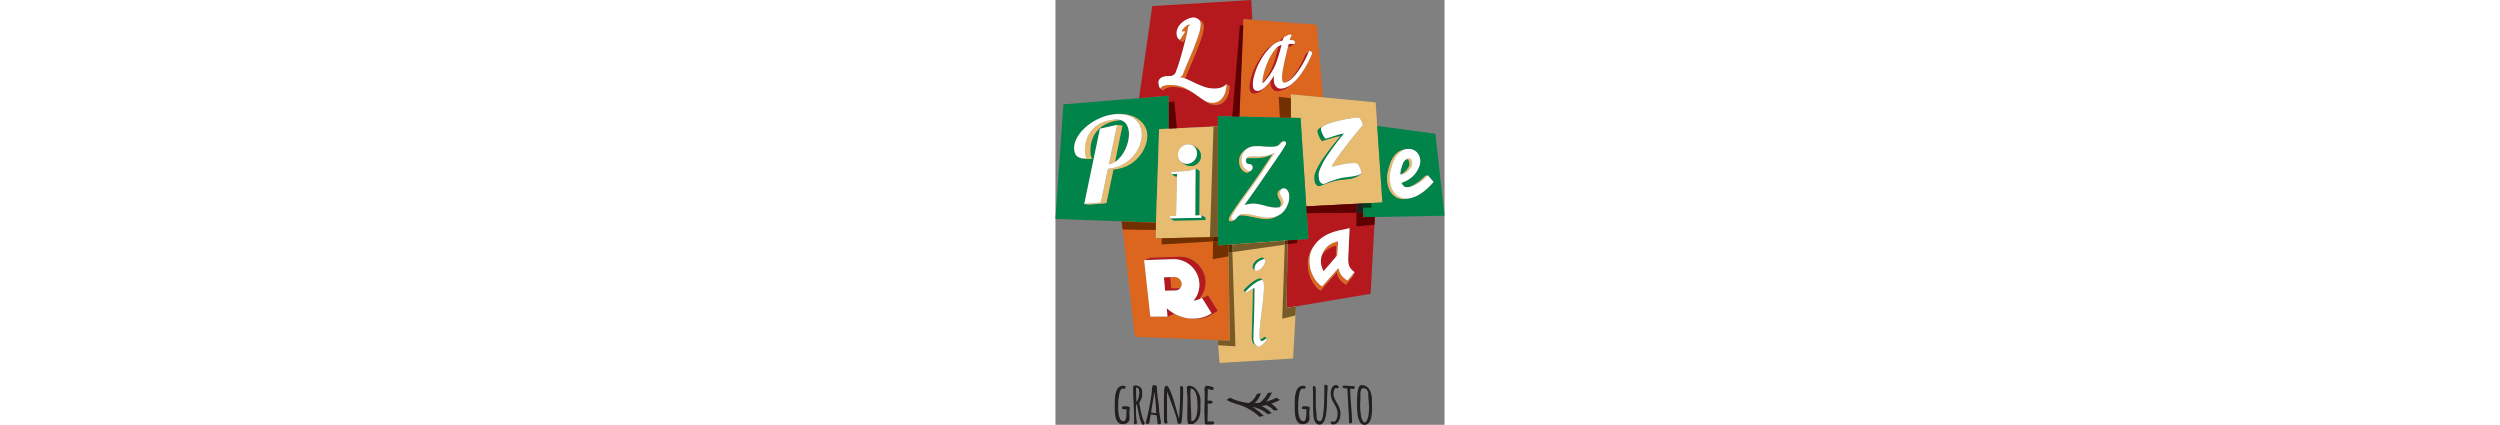 <svg xmlns="http://www.w3.org/2000/svg" height="75" viewBox="0 0 441.41 481.89"><rect x="0" y="0" width="441.41" height="481.89" fill="#808080" stroke="none"/><g id="Layer_2" data-name="Layer 2"><g id="Layer_1-2" data-name="Layer 1"><path d="M128.63,145.92V108.55L9,118.38,0,248.31l114.06,4.35,3.55-106.23,11-.51Zm-24.5,7.62c0,16.73-14.24,36.54-37.76,38.59l-.66.06-8,38.22-18.81,1.65-6.15-.69H32.7l17.77-85.3,19.34-4.32,6.23.69-8.57,41.35c9.51-6,15.93-20.17,15.93-31.64,0-7.47-2.78-13.75-9.25-15.83l-.73,0c-21.16,1.85-33.84,14.94-33.84,35,0,6.72,1.7,7.62,1.83,8.8-5.53.48-11.62.39-15.52-1.93h0c-3.07-1.65-4.69-4.9-4.69-10.31,0-17.52,24-36.34,45.86-38.25h.08c.57-.08,1.14-.15,1.7-.2,21.43-1.87,35.29,10.57,35.29,24.13Z" style="fill:#00844a"/><path d="M223.31,22.47,222.14,0,109.83,6.89l-15,104.44,33.79-2.78v37.37l55.67-2.59V131.78l24.41.54L213.4,21.71l9.91.76ZM194,96c0-.11,0-.22,0-.33.74-.09,2.8,1.65,3.46,2.29a41,41,0,0,1-.94,7.38,20.19,20.19,0,0,1-2.76,6.75,16.21,16.21,0,0,1-5,4.95,13.45,13.45,0,0,1-7.58,1.85,17.51,17.51,0,0,1-9.85-3.22l-2-1.4c-.49-.28-1-.58-1.46-.91q-4.51-3.14-9.64-6.8l0,0A83.41,83.41,0,0,0,150,102a38.18,38.18,0,0,0-16-3.33,24,24,0,0,0-6.16.5,12.19,12.19,0,0,0-3.39,1.32,4.6,4.6,0,0,0-1.55,1.35c-.24.4-.41.6-.5.6a8.27,8.27,0,0,1-3.73-2.44,8.83,8.83,0,0,1-1.09-2,11.71,11.71,0,0,1-.72-4.59,5.48,5.48,0,0,1,1.5-3.87,9.16,9.16,0,0,1,3.42-2.16,16.66,16.66,0,0,1,4.19-.92c1.46-.12,2.78-.18,4-.16.09,0,.43,0,1,0a5.26,5.26,0,0,0,1.93-.58,9.18,9.18,0,0,0,2.1-1.49,6.61,6.61,0,0,0,1.67-2.8q1.78-4.55,3.64-10.54t3.49-12q1.63-6,2.91-11.09c.56-2.25,1-4.09,1.45-5.6a51.27,51.27,0,0,0-3,5c-.2.41-.43.5-.69.29a13.09,13.09,0,0,1-4.91-3.29c-1.66-1.68-2.19-4.69-2.06-7.06.63-11.54,15.27-18.16,20.75-16.91a9.31,9.31,0,0,1,3.36,1.44h0A27,27,0,0,1,166.43,25c1.27,1.3,1.87,3.22,1.78,5.76a44.16,44.16,0,0,1-2.53,11.87q-2.37,7.13-5.51,15T153.7,73q-3.33,7.5-5.3,13a5.91,5.91,0,0,1-2,2.91h0a34.56,34.56,0,0,1,3.73,1.44q4.43,2.06,9.06,4.28a98,98,0,0,0,9.62,4,34.75,34.75,0,0,0,11,1.87,23.91,23.91,0,0,0,6.57-.65,17.11,17.11,0,0,0,4.22-1.68A14.1,14.1,0,0,0,193,96.42c.52-.5.87-.75,1.05-.74,0,.12,0,.23,0,.35Z" style="fill:#b5191e"/><path d="M303.5,110.45l-7.07-82.36-83-6.38-4.69,110.61,58.41,1.29V107l36.38,3.5ZM291.13,61a132.22,132.22,0,0,1-5.84,12.19,105,105,0,0,1-7.64,12,61.94,61.94,0,0,1-4.56,5.43h0A65.64,65.64,0,0,1,265.18,98a24.82,24.82,0,0,1-10.41,5.1,14.93,14.93,0,0,1-2.34.33,7.11,7.11,0,0,1-5.08-1.44,9.56,9.56,0,0,1-3.11-5.6,20.15,20.15,0,0,1-.24-4.72l0-.05a52.43,52.43,0,0,1-6.31,7.16l-.06.06q-1.57,1.79-3.21,3.32a16,16,0,0,1-7.43,3.73,9.57,9.57,0,0,1-1.42.21c-1.7.09-4.64-.43-5.28-4.92-.5-3.58.12-8.16,1.85-14a74.84,74.84,0,0,1,7.33-16.7c3.13-5.38,7.16-11.26,11.38-15.36a39.49,39.49,0,0,1,9.59-6.47h0a23.07,23.07,0,0,1,4.07-1.76c.06-.09.13-.19.23-.36a15.11,15.11,0,0,1,2.13-2.76l.22-.14s1.59-1.08,2.88-1.81h0l0,0,.23-.15s3.76-1.93,5-2.41,3,.46,2.64,1.13L267,41.83a9.92,9.92,0,0,0-.94,2.4c-.1.41-.22.82-.33,1.23h.53c1.23,0,2.19,0,2.84.09l.28.06a3,3,0,0,1,2.24,2.1,1.92,1.92,0,0,1-.14,1.45l-.09.1v0a26.66,26.66,0,0,1-5,3.66s-1.36-.15-2.57-.18c-2.49,9.88-4.37,18-5.47,24.09-1.27,6.72-1.61,11.63-1,14.54a3.77,3.77,0,0,0,1.12,2.09,2,2,0,0,0,1.25.26c.18,0,.42-.06.64-.09a9.06,9.06,0,0,0,3.34-1.7,36.45,36.45,0,0,0,6.75-6.72,102,102,0,0,0,7-10.83,108.08,108.08,0,0,0,5.82-12.2c.35-1.1,3.47-3.28,4-3.43A1.55,1.55,0,0,1,288.8,58a2.14,2.14,0,0,1,.93.26A3.3,3.3,0,0,1,291.19,60a3,3,0,0,1-.06.94Zm-38.41-7.09A13.3,13.3,0,0,0,250.23,55a20.47,20.47,0,0,0-1.43,1.61A57.22,57.22,0,0,0,241,69.76a83.94,83.94,0,0,0-5,14.75c-1,4.34-1.42,7.52-1.23,9.49,1-1.11,2-2.37,3.08-3.81a70.81,70.81,0,0,0,4.94-7.65,62.18,62.18,0,0,0,4.1-8.94c1.32-3.61,2.52-7.43,3.57-11.36.8-3,1.55-5.81,2.23-8.35Z" style="fill:#dc661e"/><path d="M370.92,229.65l-7.66-113.46L267.12,107v26.66l10.93.24,6.5,100.22,86.37-4.42Zm-22.31-87.53c-.92,1-2.32,2.63-4.19,4.87s-4,4.83-6.32,7.76-4.78,6-7.34,9.26-5,6.45-7.35,9.61-4.41,6.11-6.24,8.86a58.18,58.18,0,0,0-4,6.72q3.17-.67,6.18-1.37c2-.46,4-.91,5.91-1.37q3.57-.69,7.27-1.1a74.78,74.78,0,0,1,8.1-.41,4.36,4.36,0,0,1,2.82,1.85,17.77,17.77,0,0,1,2,3.5,23.4,23.4,0,0,1,1.23,3.57,11.83,11.83,0,0,1,.41,2.06l0,.21h0c.25,1.11-4,3.67-4.67,4.09a26.46,26.46,0,0,1-3.08,1.28,28.35,28.35,0,0,1-7.24,1.66q-3.58.48-7.09.83t-5.43.73c-1.38.25-2.92.61-4.62,1.09s-3.43,1-5.18,1.56-3.43,1.15-5,1.76-3.11,1.23-4.49,1.85a4.39,4.39,0,0,1-3.5-.62,6.12,6.12,0,0,1-1.94-2.57,11.72,11.72,0,0,1-.83-3.51,30.86,30.86,0,0,1-.15-3.44,18.11,18.11,0,0,1,1.55-6.29,68.5,68.5,0,0,1,3.92-7.89,98.22,98.22,0,0,1,5.57-8.63c2.11-2.93,4.24-5.83,6.4-8.67s4.3-5.58,6.46-8.2,4.07-4.91,5.75-6.9a84.26,84.26,0,0,0-9.51,2.17c-2.3.69-4.45,1.34-6.42,2s-3.61,1.08-4.9,1.42c-.28.09-.73-.31-1.35-1.19a20.4,20.4,0,0,1-1.8-3.12,36.22,36.22,0,0,1-1.52-3.66,9.06,9.06,0,0,1-.63-3c0-1.19.51-2.25,2.36-3.32s4.08-2.93,6.73-3.9h0a44.16,44.16,0,0,1,4.5-1.82q4.18-1.44,9.27-2.68t9.68-2.06c3.06-.54,5.76-1,8.09-1.3a43.12,43.12,0,0,1,4.74-.48,3.49,3.49,0,0,1,2.47,1,9.48,9.48,0,0,1,1.86,2.47,14.69,14.69,0,0,1,1.16,2.95,9.49,9.49,0,0,1,.42,2.34Z" style="fill:#e7bc70"/><path d="M441.41,244.75l-10.39-93-66-8.92,5.87,86.86L349,230.77V246.4l92.43-1.65Zm-18.94-45.83,6.48,7.44a70.32,70.32,0,0,1-9.4,9.42q-2.16,1.77-4.65,3.46a39.72,39.72,0,0,1-5.22,3,32.85,32.85,0,0,1-5.68,2.11,22.55,22.55,0,0,1-2.52.52l-.54.17a22.75,22.75,0,0,1-6,.79,16.54,16.54,0,0,1-8.21-2,17.63,17.63,0,0,1-5.87-5.3,24.1,24.1,0,0,1-3.52-7.69,35.29,35.29,0,0,1-1.17-9.17,32.61,32.61,0,0,1,1.05-7.49q1-4.35,2.17-7.72a37.58,37.58,0,0,1,2.83-6.42,25.39,25.39,0,0,1,4-5.39,18.48,18.48,0,0,1,5.1-3.7,26.19,26.19,0,0,1,8.56-2h.1c.23,0,.44,0,.67,0a13.12,13.12,0,0,1,5.23,1,12.63,12.63,0,0,1,4.21,2.86,13.1,13.1,0,0,1,2.79,4.46,16.17,16.17,0,0,1,1,5.85,18.23,18.23,0,0,1-2,7.72,29.06,29.06,0,0,1-11.23,12.79,33,33,0,0,1-8.13,3.72,17.92,17.92,0,0,0,1.49,2.5,7,7,0,0,0,1.49,1.56,4.71,4.71,0,0,0,1.59.78,7.25,7.25,0,0,0,1.79.22,15,15,0,0,0,1.87-.14c.47-.15.94-.31,1.42-.5a39.29,39.29,0,0,0,6.51-3.34,54.51,54.51,0,0,0,6-4.36,53.68,53.68,0,0,0,4.78-4.48l3-.69h0Zm-31.14-.84a6.29,6.29,0,0,0,.9-.34,17.27,17.27,0,0,0,4-2.64,21,21,0,0,0,3.6-4.33,8,8,0,0,0,.94-8.62c-.56-1.07-1.24-1.61-2.05-1.61a2.61,2.61,0,0,0-.65.2,8.34,8.34,0,0,0-2.57,2.3,12.31,12.31,0,0,0-1.66,3.23q-.63,1.8-1.47,4.47a19.58,19.58,0,0,0-.93,4.39c-.07,1.15-.1,2.13-.1,3Z" style="fill:#00844a"/><path d="M362.37,246.16,349,246.4V230.77l-64.43,3.3,2.4,37-23.78,1.74-.84,76.5,95.15-16,4.89-87.17Zm-23,62.53-1.89,4.65-7.91,9.57A23.38,23.38,0,0,1,322,316c-1.77-2.65-2.14-4.39-2.76-7.3l-18.6,21c-13.5-9.27-18.67-32.66-10.11-46.61a49.88,49.88,0,0,1,3.77-5.4h0c7.77-10.45,19.5-14.51,28.6-16.44l10.79-2.3-1.47,31.87c-.12,2.33-.42,7.73,1.18,11.27a16.06,16.06,0,0,0,5.89,6.63ZM318,291.75l.91-13.3c-8.43,1.79-13.55,5.75-17,12.16a22,22,0,0,0,2.33,17L318,291.75Z" style="fill:#b5191e"/><path d="M184.3,268.89V143.33l-66.69,3.1-4.15,124,70.84-1.57Zm-19.23-92a11.71,11.71,0,0,1-11,11.53,10.42,10.42,0,0,1-3.38-.39,20.12,20.12,0,0,1-8.58-4.89,10.33,10.33,0,0,1-3.2-7.86A11.84,11.84,0,0,1,150,163.83h.64a9.11,9.11,0,0,1,3.21.39c2.81.52,6.39,3.36,8.09,5.06a10.6,10.6,0,0,1,3.1,7.57Zm5,72.73-35.7.64-4.49-2.56h0L130,245l6.86-.22,1.12-44.66-2,.09-4.39-2.57h-.09l.08-2.7,11-.49c8.05-.36,11.28-1,16.36-3v.06c1.31-.21,4.49,2.51,4.49,2.51l-.3,50.23,2.49-.05v0l4.49,2.53v2.83Z" style="fill:#e7bc70"/><path d="M197.84,386.36l-1.66-108.67-11.88.87v-9.67l-70.84,1.57.65-19.42,0,1.62-38.94-1.48,15,131,107.74,4.15M184,352.65c-5,3.13-10.39,6.9-16.37,8.08-1.54.3-11,2.17-18.34.26l-.13,0c.66.12,1.3.2,1.94.27a26.39,26.39,0,0,1-4.74-.91l-1-.27a45.53,45.53,0,0,1-11.44-4.8l.1,1.07-7,2.95-.07-.18-19.34.08-7-63.75h0l0-.07h0l0-.18h.48l6.44-2.76L140,291.3a29.14,29.14,0,0,1,30.09,27.23,27.23,27.23,0,0,1-6.63,19.8,23.76,23.76,0,0,0,2.64-.42l.05,0h0a21.44,21.44,0,0,0,6.91-2.78L184,352.65m-42.43-25.79a7.29,7.29,0,0,0,1.57-5.11,8.26,8.26,0,0,0-8.3-7.51l-4.72.12,1.19,12.69,10.26-.19" style="fill:#dc661e"/><path d="M287,271.05l-8.9-137.2-93.75-2.07V278.56L287,271.05Zm-23.66-38.6a23.8,23.8,0,0,1-7,9.8,18.23,18.23,0,0,1-3.3,2,22.56,22.56,0,0,1-11.24,4q-6,.66-18.09-2.14-10.05-2.25-14.54-1.76a2.91,2.91,0,0,0-1.22.38,17.92,17.92,0,0,0-2,2,11,11,0,0,1-1.43,1.54l-.18.22a8.9,8.9,0,0,1-4.41,2.4c-2,.22-3-.25-3.2-1.39a7,7,0,0,1,1.16-4.08q3.65-6.66,19.27-28.06Q227.67,203,235.5,191.19l10.59-16A43.57,43.57,0,0,1,233,179a66.28,66.28,0,0,1-7.51.34,72.38,72.38,0,0,0-7.71.08,5.57,5.57,0,0,0-.85.16,8.23,8.23,0,0,0-.78,3.43q.44,3.19,3.36,3.16c2.44.05,3.82,1.2,4.12,3.45a4.14,4.14,0,0,1-.73,3l-.16.2-.06.15a12.25,12.25,0,0,1-4.87,2.83c-1.92.21-3.85-.7-5.78-2.75a14.1,14.1,0,0,1-3.57-8,14.81,14.81,0,0,1,3.07-11.47c2.63-3.4,7.44-6.77,11.92-7.26h.11c.44-.08.88-.16,1.35-.21a56.49,56.49,0,0,1,9.68.09,88.56,88.56,0,0,0,14.18.27,10.76,10.76,0,0,0,3-.79,15.56,15.56,0,0,0,1.91-1.83c1-1.13,2.45-2.7,3.18-2.89a13.91,13.91,0,0,1,2.13-.55h0l.08,0h.17a2.3,2.3,0,0,1,1.57.53,2.13,2.13,0,0,1,.86,1.29,3.34,3.34,0,0,1-.6,2.16q-2.19,4.23-10.4,16.16L229.66,211q-9.24,13.36-15.43,21.65a59.39,59.39,0,0,1,7.05-1.38,29.07,29.07,0,0,1,6.66,0,89.31,89.31,0,0,1,10,2.2q9,2.53,14.41,2a9.82,9.82,0,0,0,1.86-.4,3,3,0,0,0,.35-.36,6.21,6.21,0,0,0,1.17-4.84,12.59,12.59,0,0,0-1.89-4.36,13.43,13.43,0,0,1-1.71-4.2,5.89,5.89,0,0,1,.76-4,10.11,10.11,0,0,1,5.54-3.6l.14,0h0a4.84,4.84,0,0,1,4.19,1.79,10,10,0,0,1,2.33,5.53,22.26,22.26,0,0,1-1.78,11.41Z" style="fill:#00844a"/><path d="M262.33,349.29l.84-76.5-67,4.9,1.66,108.67L184,385.83l2.24,25.89,83.34-5,3.32-59.2-10.53,1.76m-31.21-43.12c-1.74,1.07-3.09,1.24-4,.83a5.86,5.86,0,0,1-3.15-2.86c-1.17-2.71,1.79-9.36,10.18-11.82.93-.26,2.68.93,3.45,2,1.59,1.6-1.24,8.64-6.48,11.86m8.74,78.23v0h0c.18,1.85-6.16,8.64-8.88,8.64h-.11c-2.22,0-5.78-2.95-6.53-4-1-1.42-1.58-3.14-1.58-6.48,0-10.28,1.14-28.09,1.2-55.05-1.95,1-5,3-6.9,4a1.35,1.35,0,0,1-1.74-.28h0a8.5,8.5,0,0,1-1.76-2c7.1-7.89,14.91-13.32,18.79-13.32.67,0,3,1.94,3.17,2.59h0c4.31,7-6.51,56.79-3.42,66.44,2.07.08,4.72-2.74,5.38-2.8.39.05,2.46,1.78,2.38,2.2m-9,8.66h0" style="fill:#e7bc70"/><polygon points="114.06 252.66 114.04 252.66 75.12 251.18 75.91 258.06 76.28 260.42 113.78 260.92 114.06 252.66 114.06 252.66" style="fill:#722f00"/><polygon points="208.72 132.32 213.09 28.94 209.25 28.63 200.54 132.14 208.72 132.32 208.72 132.32" style="fill:#5e0000"/><polygon points="134.86 115.25 128.63 115.75 128.63 145.92 137.75 145.5 134.86 115.25 134.86 115.25" style="fill:#5e0000"/><polygon points="267.12 133.61 267.12 111.52 253.28 109.72 254.56 133.33 267.12 133.61 267.12 133.61" style="fill:#722f00"/><polygon points="358.36 230.29 348.98 230.77 348.98 235.66 358.46 235.62 358.36 230.29 358.36 230.29" style="fill:#003e1b"/><polygon points="362.37 246.16 348.98 246.4 348.98 241.39 341.47 241.44 341.37 256.79 361.87 254.94 361.9 254.47 362.37 246.16 362.37 246.16" style="fill:#5e0000"/><polygon points="341.53 231.15 287.68 233.91 284.55 234.06 284.87 239.03 285.05 241.81 341.47 241.44 341.53 231.15 341.53 231.15" style="fill:#5e0000"/><polygon points="341.47 241.44 348.98 241.39 348.98 235.66 348.98 230.77 341.53 231.15 341.47 241.44 341.47 241.44" style="fill:#231f20"/><polygon points="184.3 143.33 179.32 143.56 175.25 269.09 178.9 269.01 178.9 269.01 184.3 268.89 184.3 143.33 184.3 143.33" style="fill:#765b2a"/><polygon points="274.43 271.96 263.17 272.79 263.12 277.14 274.26 275.55 274.43 271.96 274.43 271.96" style="fill:#5e0000"/><polygon points="178.9 269.01 120.62 270.3 120.38 277.38 178.81 273.83 178.9 269.01 178.9 269.01" style="fill:#722f00"/><polygon points="178.81 273.83 184.3 273.5 184.3 268.89 178.9 269.01 178.81 273.83 178.81 273.83" style="fill:#551c00"/><polyline points="196.18 277.69 184.3 278.56 184.3 273.5 178.81 273.83 178.44 293.96 196.38 290.82 196.18 277.69" style="fill:#722f00"/><polygon points="263.12 277.14 260.14 277.56 257.32 361.56 272.28 357.84 272.86 347.55 262.33 349.29 263.12 277.14 263.12 277.14" style="fill:#765b2a"/><path d="M184.45,391.54v0h0v0m13.39-5.18h0l0-1.63,0,1.63" style="fill:#81745f"/><polyline points="197.84 386.36 197.84 386.36 197.18 342.85 197.82 384.73 197.84 386.36" style="fill:#742d00"/><polyline points="204.17 392.85 184.46 391.67 184.45 391.54 184.45 391.51 183.97 385.83 197.84 386.36 197.84 386.36 197.82 384.73 197.18 342.85 196.32 286.63 200.72 286.01 204.17 392.85" style="fill:#785a27"/><polygon points="200.72 286.01 260.14 277.56 260.3 273.02 200.44 277.38 200.72 286.01 200.72 286.01" style="fill:#765b2a"/><polygon points="200.44 277.38 196.18 277.69 196.32 286.64 200.72 286.01 200.44 277.38 200.44 277.38" style="fill:#4b3003"/><polygon points="263.12 277.14 263.17 272.79 262.48 272.84 260.3 273.02 260.14 277.56 263.12 277.14 263.12 277.14" style="fill:#4b3003"/><path d="M359.21,463.16l-.13-7.38v-.47a30.88,30.88,0,0,0-1.65-10.81q-2.87-7.63-10.43-7.64a2.74,2.74,0,0,0-1.82.86c-.61.58-1.25,2.08-1.9,4.52q-1.18,4.32-1.18,14.56V458c.06,0,.1.1.1.32l-.07,2.48a81.4,81.4,0,0,0,.67,9.63,23.5,23.5,0,0,0,2.23,7.51q1.91,4,5.5,4,8.67,0,8.68-18.73Zm-3.5-.54q0,2.44-.32,5.92-.19,2-.54,3.75a28.3,28.3,0,0,1-.94,3.38,6.52,6.52,0,0,1-1.51,2.56,2.92,2.92,0,0,1-2.13,1q-1.45-.74-3.08-4.84a78.1,78.1,0,0,1-1.53-16.47l.32-6-.06-3.84a19.17,19.17,0,0,1,.6-5.19c.49-1.67,1.47-2.51,3-2.51a4.67,4.67,0,0,1,3.81,1.86,6.88,6.88,0,0,1,1.56,4.25v1.14c0,1.65.14,4.17.43,7.54s.43,5.87.43,7.5Zm-16.82-21.76a1.55,1.55,0,0,0,.67-1.29q0-1.56-2-1.56l-1,0-8.84-.6a2.83,2.83,0,0,0-1.37.39,1.18,1.18,0,0,0-.7,1c0,1.23,1.76,1.87,5.28,1.94h.26q.06,3.08.84,16.94t1,14.69c-.06,1.47-.09,2.21-.09,2.23l.13,5,1.2.86a2.3,2.3,0,0,0,1.53-.59,1.72,1.72,0,0,0,.7-1.35q0-6.19-1.08-18.5t-1.08-18.48l.13-.67,3,.45a2.54,2.54,0,0,0,1.5-.49ZM316,450.38a12,12,0,0,1-.58-3.26,15.49,15.49,0,0,1,.16-2.31c.49-3,1.42-4.54,2.8-4.61a2.69,2.69,0,0,0,1.37.39q1.59,0,1.59-1.5a2,2,0,0,0-1-1.59,3.71,3.71,0,0,0-2.18-.73q-3.06,0-4.9,4.2a12.76,12.76,0,0,0-1,5.18,20,20,0,0,0,2.74,9.73q1.14,2.1,2.3,4.12a23.78,23.78,0,0,1,2,4.37,14.76,14.76,0,0,1,.8,4.75,21.23,21.23,0,0,1-.86,5.52,7,7,0,0,1-1.37,2.7,2.78,2.78,0,0,1-2.16,1.08L313,478l-.73,1.11c.17,1.42,1.15,2.26,2.93,2.51v-.16a6.59,6.59,0,0,0,3.73-1.16,7.57,7.57,0,0,0,2.53-2.91,16,16,0,0,0,1.81-7.53,19.38,19.38,0,0,0-2-9.1q-.89-1.71-1.89-3.54c-.67-1.22-1.29-2.33-1.88-3.34a16,16,0,0,1-1.44-3.45Zm-7.63-4.17.44-6.55a7.62,7.62,0,0,0-.29-2.1,1.48,1.48,0,0,0-.6-.76,2.49,2.49,0,0,0-1.32-.28,1.32,1.32,0,0,0-1.57,1.52l0,1.08v3.66q0,35-4.64,35-4.14,0-4.14-4.77,0-2.32-.46-6.9t-.46-6.9V441.51a5.54,5.54,0,0,0-.6-2.53c-.41-.8-.87-1.19-1.39-1.19s-1,.45-1.38,1.36l.29,9.32q0,10.17.08,15.57a84.3,84.3,0,0,0,.61,9.55,14.4,14.4,0,0,0,2,5.44,5.12,5.12,0,0,0,4.8,2.64q8.39,0,8.39-28.91l-.06-1.11.29-5.44Zm-20.48,21.4.7-4.73q0-2-5.85-2h-.89v0a2.6,2.6,0,0,0-1.58.48,1.63,1.63,0,0,0-.65,1.4c0,1,.75,1.49,2.26,1.49l1.27,0a3.44,3.44,0,0,1,1.53.25v3q0,10.36-3.15,10.37a4.47,4.47,0,0,1-3.85-2.26,9.22,9.22,0,0,1-1.08-2.54,32.66,32.66,0,0,1-.88-3.87,59.83,59.83,0,0,1-.39-8.44A61.92,61.92,0,0,1,277,445.32c.76-3,1.9-4.45,3.4-4.45l1.37.16a2.25,2.25,0,0,0,1.43-.49,1.52,1.52,0,0,0,.64-1.26q0-1.65-3.21-1.65a7.32,7.32,0,0,0-5.66,2.8,9.09,9.09,0,0,0-1.72,3.24A44.78,44.78,0,0,0,272,448.2q-.54,2.43-.54,11.62v2.8c0,1.1,0,2.56.13,4.36a29.09,29.09,0,0,0,.22,3.08c.1.76.28,1.85.54,3.26a13.22,13.22,0,0,0,1.84,4.5q2,3.38,6.55,3.37a8.33,8.33,0,0,0,5.23-1.73,5.89,5.89,0,0,0,2.25-4.95l-.32-6.9ZM244.76,458a63.27,63.27,0,0,0,10.05-4.32c-1.37-.78-2.7-1.61-4-2.49a59.56,59.56,0,0,1-11.58,4.25,40.48,40.48,0,0,0,6.46-10.32,40.52,40.52,0,0,1-4.7.61,36.41,36.41,0,0,1-8.75,11,58.89,58.89,0,0,1-6.14.48,25.55,25.55,0,0,0,7-11.4A25.19,25.19,0,0,1,228.5,447a21.68,21.68,0,0,1-8.77,10.14,59.47,59.47,0,0,1-21.66-6c-1.3.88-2.64,1.71-4,2.49a63.15,63.15,0,0,0,14.1,5.55,60.05,60.05,0,0,1,23.43,13.76c1.51-.44,3-.82,4.58-1.15l-.55-.57a64.43,64.43,0,0,0-12.32-9.63A36.24,36.24,0,0,1,240.9,470a40.17,40.17,0,0,1,4.56-1.21,40.38,40.38,0,0,0-11.8-8.18c1.79-.26,3.57-.59,5.32-1a21.66,21.66,0,0,1,8.86,6.13,24.94,24.94,0,0,1,4.44-.4h.31a26,26,0,0,0-7.83-7.37Zm-72.11,20.21a21,21,0,0,1-.12-3.65l.28-11.8c0-1.63-.06-3.28-.19-4.93h1.65a14.45,14.45,0,0,0,1.9.13,2,2,0,0,0,1.44-.53,1.58,1.58,0,0,0,.58-1.22c0-1.19-1.05-1.78-3.15-1.78l-2.32.09c-.13-.63-.19-1-.19-1l.28-9.35c0-.93,0-1.87-.09-2.8a25.67,25.67,0,0,1,4.93,1.24c1.27-.47,1.9-1.14,1.9-2s-1-1.55-3-2.09a19.59,19.59,0,0,0-4.77-.81q-2.73,0-2.73,4.61l.35,5.5-.45,19,.42,11v1.72a1.86,1.86,0,0,0,.73,1.41,2.35,2.35,0,0,0,1.56.59h5.5a4.14,4.14,0,0,0,1.94-.45,1.49,1.49,0,0,0,.85-1.43c0-1.06-.82-1.59-2.48-1.59l-4.8.16Zm-8.17-20,.13-3.27a19.72,19.72,0,0,0-2.42-9.48q-4.2-7.85-10.9-7.85a2.3,2.3,0,0,0-1.56.65,2.33,2.33,0,0,0-.73,1.83c0,.78.12,2.61.38,5.49s.38,5,.38,6.4l-.19,20.51q0,8.52,1.65,8.52h4.71a15.49,15.49,0,0,0,5.21-4.19,12.35,12.35,0,0,0,1.53-2.61,27.35,27.35,0,0,0,1.22-3.66,41.25,41.25,0,0,0,.59-8.74v-3.6Zm-3.31,3c0,1.63-.08,3.33-.25,5.09q-1.14,11.44-6.8,11.45V476.2q0-4.8-.5-14.37t-.49-14.07a40.71,40.71,0,0,1,.48-7.08q7.56.88,7.56,20.54Zm-17,4.66q.62-12.79.68-20.46v-4.93a3.44,3.44,0,0,0-.46-1.78A1.51,1.51,0,0,0,143,438c-1.08,0-1.62.64-1.62,1.94l.1,1.74q0,19.41-1.31,33-.44-1.11-2.27-7.52t-3.67-12.7A97.56,97.56,0,0,0,130,442.89q-2.28-5.26-3.81-5.26a.88.88,0,0,0-.48.16v-.42a5.69,5.69,0,0,0-2.38,4.81L123,454.32l.12,22.32q0,4,2.13,4a1.88,1.88,0,0,0,1.39-.61,1.74,1.74,0,0,0,.58-1.2,2.55,2.55,0,0,0-.41-1.31c-.13-.21-.21-.36-.25-.44V444.27q2.1,4.88,6.77,17.81T138,477.44l0,.28a6.22,6.22,0,0,1,.38,1.28,3.75,3.75,0,0,0,.59,1.41,1.27,1.27,0,0,0,1,.46,10.33,10.33,0,0,0,2.47-.54q1.05-1.65,1.67-14.45Zm-24.5,13.56v-.06a27.25,27.25,0,0,0-.62-4,27,27,0,0,1-.62-3.88l-.7-4a119.41,119.41,0,0,0-1.32-14.05A120.15,120.15,0,0,1,115,438.68a1.37,1.37,0,0,0-.67-1.24,2.89,2.89,0,0,0-1.56-.42h-2.19q-.9,1.31-1.21,6.08c-.09,1.44-.15,2.31-.19,2.6a278.21,278.21,0,0,1-6.52,33l-.16.57a1.53,1.53,0,0,0,.65,1.26,2.31,2.31,0,0,0,1.42.49c1,0,1.75-.8,2.13-2.42a36.1,36.1,0,0,0,.6-3.75,32.93,32.93,0,0,1,.92-4.74l6.43,1a49.74,49.74,0,0,1,1,8,1.84,1.84,0,0,0,.76,1.72,4.22,4.22,0,0,0,2.13.45,1.77,1.77,0,0,0,1.09-1.85Zm-5.35-10.68q-4.63-.31-5.75-1.05.86-6.7,3.81-23.09c.13,1.4.36,3.66.7,6.76s.6,5.83.78,8.17.27,4.31.27,5.88a20.49,20.49,0,0,0,.19,3.33ZM100.74,481.3a1.84,1.84,0,0,0,.4-1.21,4.65,4.65,0,0,0-.67-2q-2.31-4.46-4.23-14.6-.88-4.63-1.24-6.23l1-1.89c.62-1.14,1.16-2.22,1.62-3.25a8.06,8.06,0,0,0,.7-3.41v-4.58A6,6,0,0,0,96,439.06a9.1,9.1,0,0,0-5.72-1.78c-1.44,0-2.16,1-2.16,3.08q0,5.88.55,17.81t.56,15.56q0,3.64-.06,6.57l.85.95h1.82l.73-1.74a58.39,58.39,0,0,1-1.24-13.58l.06-7.06h.8c.33.78,1.28,5.07,2.83,12.84a38.42,38.42,0,0,0,2,7c.83,2.09,1.71,3.13,2.62,3.13a1.28,1.28,0,0,0,1.06-.49Zm-6.58-29.79c-.62,2.23-1.45,3.62-2.46,4.15,0-1.53,0-4-.13-7.33s-.13-5.93-.13-7.71l.23-.93a2.91,2.91,0,0,1,2.92,2.2,10,10,0,0,1,.41,1.86,23.74,23.74,0,0,1,.1,2.62,20.64,20.64,0,0,1-.94,5.14Zm-10.41,16.1.7-4.73q0-2-5.85-2h-.89v0a2.6,2.6,0,0,0-1.58.48,1.63,1.63,0,0,0-.65,1.4c0,1,.75,1.49,2.26,1.49l1.27,0a3.44,3.44,0,0,1,1.53.25v3q0,10.36-3.15,10.37a4.47,4.47,0,0,1-3.85-2.26A9.22,9.22,0,0,1,72.46,473a31,31,0,0,1-.87-3.87,57.86,57.86,0,0,1-.4-8.44,61.92,61.92,0,0,1,1.65-15.36c.76-3,1.9-4.45,3.4-4.45l1.37.16a2.25,2.25,0,0,0,1.43-.49,1.52,1.52,0,0,0,.64-1.26q0-1.65-3.21-1.65a7.33,7.33,0,0,0-5.66,2.8,9.25,9.25,0,0,0-1.72,3.24,44.78,44.78,0,0,0-1.24,4.53q-.54,2.43-.54,11.62v2.8c0,1.1,0,2.56.13,4.36a29.09,29.09,0,0,0,.22,3.08c.1.76.28,1.85.54,3.26a13.22,13.22,0,0,0,1.84,4.5q2,3.38,6.55,3.37a8.31,8.31,0,0,0,5.23-1.73,5.89,5.89,0,0,0,2.25-4.95l-.32-6.9Z" style="fill:#231f20"/><path d="M104.13,153.54c0-13.56-13.86-26-35.29-24.13-.56.05-1.13.12-1.7.2,16-1.38,25.32,4.76,29,13.64l.05.14a21.4,21.4,0,0,1,.74,2.13c0,.13.06.28.1.41.18.65.34,1.29.47,2,.05.31.08.64.13,1,.07.5.16,1,.2,1.49.07.82.11,1.66.11,2.51,0,.52,0,1.05,0,1.58-.06,1-.17,2.12-.33,3.19a35.33,35.33,0,0,1-1.1,4.83,41.06,41.06,0,0,1-11.17,17.84c-.9.85-1.85,1.67-2.84,2.45a41.5,41.5,0,0,1-8.23,5c-.6.28-1.21.54-1.83.79-1.24.5-2.53.94-3.85,1.33a43.52,43.52,0,0,1-8.37,1.56l-.66.06-8,38.22-18.73,1.64h0l6.15.69,18.81-1.65,8-38.22.66-.06c23.52-2,37.76-21.86,37.76-38.59ZM25.89,178.17h0c3.9,2.32,10,2.41,15.52,1.93-.13-1.18-1.83-2.08-1.83-8.8,0-20,12.68-33.1,33.84-35l.74,0a14.45,14.45,0,0,0-1.54-.41h0a15.91,15.91,0,0,0-1.63-.25l-.41,0c-.45,0-.91-.07-1.38-.07-.64,0-1.3,0-2,.09-10.58.92-19,4.66-24.86,10.66a30,30,0,0,0-3.85,4.92A31.13,31.13,0,0,0,35.66,157a34.7,34.7,0,0,0-1.72,6.47,42.48,42.48,0,0,0-.59,7.17,28.92,28.92,0,0,0,.16,3.21c0,.29.07.57.11.83.48,3.15,1.46,3.88,1.56,4.76h0c-.89.07-1.72.1-2.52.11H32.3a22.08,22.08,0,0,1-2.21-.13l-.28,0a13.48,13.48,0,0,1-2-.42h0a10.52,10.52,0,0,1-1.85-.75Zm43.88-36.24-9.24,44.61h0a14.6,14.6,0,0,0,1.62-.36l.39-.11c.53-.16,1.05-.33,1.56-.53h0c.53-.21,1-.45,1.56-.71l.31-.16c.5-.27,1-.55,1.49-.86h0L76,142.44l-6.21-.66-.06.15Z" style="fill:#e7bc70"/><path d="M50.47,146.07,32.7,231.37l18.81-1.65,8-38.22.66-.06c23.52-2.06,37.76-21.87,37.76-38.59,0-13.56-9.41-25.11-30.84-23.24-21.82,1.91-45.86,20.73-45.86,38.25,0,9.48,5,12.33,14,11.55-.13-1.18-1.83-2.08-1.83-8.8,0-20,12.68-33.1,33.84-35,11.5-1,16.21,6.74,16.21,16.48,0,14.09-9.67,32.19-22.87,34.4l9.28-44.79-19.34,4.32Z" style="fill:#fff"/><path d="M165.68,42.62a44.16,44.16,0,0,0,2.53-11.87c.09-2.54-.51-4.46-1.78-5.76a27,27,0,0,0-4.79-3.39l.56.41a8.21,8.21,0,0,1,.77.67h0a5.78,5.78,0,0,1,1.4,2.41,10.14,10.14,0,0,1,.38,3.34,31.6,31.6,0,0,1-.72,5.33,61.29,61.29,0,0,1-1.81,6.54q-2.37,7.14-5.51,15t-6.47,15.38q-3.33,7.5-5.3,13a5.89,5.89,0,0,1-2,3,9.58,9.58,0,0,1-2.08.95c.94.14,1.87.32,2.79.53l.16,0q1.33.31,2.64.75a5.91,5.91,0,0,0,2-2.91q2-5.46,5.3-13t6.47-15.38q3.15-7.89,5.51-15Zm-22.24-7.83c-.43.69.06,1,.74,1a4.64,4.64,0,0,0,1.56-.22,2.36,2.36,0,0,0,.35-.16c.43-.28.71.27.6,1.06A3.43,3.43,0,0,1,146,38a63.63,63.63,0,0,0-4.26,6.79q-.3.61-.69.3a3.82,3.82,0,0,1-.82-.45,4.77,4.77,0,0,1-.64-.55h0a13.15,13.15,0,0,0,4.92,3.3c.26.21.49.12.69-.29a51.27,51.27,0,0,1,3-5c.1-.34.19-.67.28-1l.31-1.11c.21-.81.39-1.59.55-2.33s.27-1.47.36-2.15c.19-1.38.38-2.57.6-3.58.08-.37.16-.69.24-1a5,5,0,0,1,.56-1.29,2.67,2.67,0,0,1,1.73-1.11c-.49-1.36-2.92-.74-5.65,1.7a22.57,22.57,0,0,0-3.73,4.46ZM119,100.17a.45.45,0,0,1-.27-.13,8.27,8.27,0,0,0,3.73,2.44c.09,0,.26-.2.5-.6a4.6,4.6,0,0,1,1.55-1.35,12.19,12.19,0,0,1,3.39-1.32,24,24,0,0,1,6.16-.5A38.18,38.18,0,0,1,150,102a83.41,83.41,0,0,1,8.28,4.57l0,0a78.35,78.35,0,0,0-11.71-6.84,30.83,30.83,0,0,0-6.91-2.33c-.78-.18-1.59-.33-2.41-.46a49.57,49.57,0,0,0-6.66-.55,23.85,23.85,0,0,0-6.16.51,16.85,16.85,0,0,0-2,.61,8.07,8.07,0,0,0-1.44.7,4.6,4.6,0,0,0-1.55,1.35c-.24.4-.41.6-.5.6Zm50.4,14.13,2,1.4a17.51,17.51,0,0,0,9.85,3.22,13.4,13.4,0,0,0,7.57-1.85,16.14,16.14,0,0,0,5-4.95,20.19,20.19,0,0,0,2.76-6.75,41,41,0,0,0,.94-7.38c-.66-.64-2.72-2.38-3.46-2.29v0c-.05,1.21-.14,2.41-.3,3.63s-.37,2.46-.64,3.7a20.66,20.66,0,0,1-1.86,5.19,16.7,16.7,0,0,1-5.92,6.5,13.48,13.48,0,0,1-7.57,1.86h0c-.68,0-1.35-.08-2-.16l-.3,0a15.37,15.37,0,0,1-1.93-.41l-.21-.05a18,18,0,0,1-3.94-1.66Z" style="fill:#dc661e"/><path d="M117.62,98c.54,1.43,1,2.15,1.36,2.16.09,0,.26-.2.5-.6A4.6,4.6,0,0,1,121,98.22a12.22,12.22,0,0,1,3.39-1.31,23.85,23.85,0,0,1,6.16-.51,38.18,38.18,0,0,1,16,3.33,79.24,79.24,0,0,1,11.71,6.85q5.11,3.67,9.65,6.81a17.52,17.52,0,0,0,9.85,3.23,13.48,13.48,0,0,0,7.57-1.86,15.92,15.92,0,0,0,5-5,20.22,20.22,0,0,0,2.76-6.74,41.19,41.19,0,0,0,.94-7.39c-.18,0-.53.24-1.05.74a14.1,14.1,0,0,1-2.38,1.72,17.11,17.11,0,0,1-4.22,1.68,23.91,23.91,0,0,1-6.57.65,34.75,34.75,0,0,1-11-1.87,98,98,0,0,1-9.62-4q-4.64-2.22-9.06-4.28a33.39,33.39,0,0,0-9.32-2.76,9.58,9.58,0,0,0,2.08-.95,5.89,5.89,0,0,0,2-3q2-5.46,5.3-13t6.47-15.38q3.15-7.89,5.51-15a44.48,44.48,0,0,0,2.53-11.87c.09-2.54-.51-4.46-1.78-5.75a9,9,0,0,0-4.69-2.53c-5.48-1.25-20.12,5.37-20.75,16.91-.16,3,.67,7,3.51,8q.39.32.69-.3A63.63,63.63,0,0,1,146,38c1.1-1.41.79-3.08.1-2.63s-3.5.78-2.65-.61c3.84-5.93,8.67-8.14,9.38-6.16-1,.35-1.92.43-2.53,3.38-.22,1-.41,2.2-.6,3.58a37.52,37.52,0,0,1-.91,4.48c-.51,1.73-1.19,4.28-2,7.68s-1.82,7.09-2.91,11.09-2.26,8-3.49,12-2.45,7.51-3.64,10.54a6.61,6.61,0,0,1-1.67,2.8,9.18,9.18,0,0,1-2.1,1.49,5.26,5.26,0,0,1-1.93.58c-.6,0-.94.06-1,0-1.18,0-2.5,0-4,.16a16.66,16.66,0,0,0-4.19.92,9.16,9.16,0,0,0-3.42,2.16,5.48,5.48,0,0,0-1.5,3.87,11.71,11.71,0,0,0,.72,4.59Z" style="fill:#fff"/><path d="M170.06,249.58v-2.83l-4.49-2.53V247l-35.7.65,4.49,2.56,35.7-.64Zm-5-72.73a10.6,10.6,0,0,0-3.1-7.57c-1.7-1.7-5.28-4.54-8.09-5.06a8.45,8.45,0,0,1,1.42.58l0,0a9.32,9.32,0,0,1,1.24.79l.11.09a9.34,9.34,0,0,1,2,2.13l.13.18a10.47,10.47,0,0,1,.7,1.27l.07.16a12.28,12.28,0,0,1,.48,1.29l.07.21a13.29,13.29,0,0,1,.31,1.45c0,.1,0,.21,0,.32a13.33,13.33,0,0,1,.1,1.56h0a11.71,11.71,0,0,1-11,11.52,10.09,10.09,0,0,1-1.1,0l-.51-.05-.54-.06c-.24,0-.47-.1-.71-.15l-.3-.06-.82-.26-.14,0c-.3-.11-.59-.24-.87-.37l0,0a9.5,9.5,0,0,1-2.43-1.68A20.12,20.12,0,0,0,150.7,188a10.42,10.42,0,0,0,3.38.39,11.71,11.71,0,0,0,11-11.53Zm-30.8,20.62-2.75.12,4.39,2.57,2-.09.07-2.75-3.74.15Zm28.16,46.79.65,0,.3-50.23s-3.18-2.72-4.49-2.51l-.31,52.84,3.85-.08Z" style="fill:#00844a"/><path d="M150,163.83a11.84,11.84,0,0,0-11.11,11.41,10.1,10.1,0,0,0,10.67,10.57,11.71,11.71,0,0,0,11-11.52c0-5.95-4.13-10.77-9.91-10.46Zm8.86,27.61c-5.08,2-8.31,2.6-16.36,3l-11,.49-.08,2.7,6.58-.29-1.19,47.43L130,245l-.08,2.71,35.7-.65v-2.82l-7,.15.31-52.9Z" style="fill:#fff"/><path d="M287.37,58.79c-.57.15-3.69,2.33-4,3.43a108.08,108.08,0,0,1-5.82,12.2,100.41,100.41,0,0,1-7,10.83A36.45,36.45,0,0,1,263.77,92a9.06,9.06,0,0,1-3.34,1.7c.2,0,.39,0,.61-.08a14.94,14.94,0,0,0,6.16-3.49c.58-.5,1.18-1,1.78-1.62.87-.85,1.75-1.81,2.63-2.83s1.84-2.18,2.76-3.41,1.9-2.64,2.84-4.06q1.23-1.84,2.44-3.84c.57-1,1.14-1.93,1.7-2.93,1.65-3,3.16-6,4.52-9.09.45-1,.89-2.07,1.31-3.1h0a2,2,0,0,1,.19-.42ZM260,41.82h0c-1.28.73-2.88,1.81-2.88,1.81l-.22.14a15.11,15.11,0,0,0-2.13,2.76c-.1.17-.17.27-.23.36.51-.16,1-.31,1.55-.44s1.06-.24,1.59-.33a9.81,9.81,0,0,1,.94-2.6,7,7,0,0,1,.65-1,5.54,5.54,0,0,1,.72-.73Zm-9.52,6.82h0a39.49,39.49,0,0,0-9.59,6.47c-4.22,4.1-8.25,10-11.38,15.36a74.84,74.84,0,0,0-7.33,16.7c-1.73,5.83-2.35,10.41-1.85,14,.64,4.49,3.58,5,5.28,4.92a9.57,9.57,0,0,0,1.42-.21,16,16,0,0,0,7.43-3.73q1.64-1.53,3.21-3.32a20.54,20.54,0,0,1-3.47,2.65l-.07,0a12.88,12.88,0,0,1-1.61.82,10.17,10.17,0,0,1-1.65.53,7.41,7.41,0,0,1-1.41.21,5.29,5.29,0,0,1-.69,0,5.07,5.07,0,0,1-1.56-.33,4,4,0,0,1-.79-.41,4.61,4.61,0,0,1-.38-.28,6,6,0,0,1-1.87-3.9,25.4,25.4,0,0,1,.38-7.94,58.59,58.59,0,0,1,1.48-6,74.06,74.06,0,0,1,6.08-14.43c.42-.76.81-1.52,1.25-2.27a69.9,69.9,0,0,1,4.38-6.6,63.68,63.68,0,0,1,6.7-7.69q.72-.7,1.47-1.35c.44-.37.88-.72,1.33-1.06l.16-.13a25.7,25.7,0,0,1,3.09-2Zm3.85,10.59c.8-3,1.54-5.81,2.22-8.34a13,13,0,0,0-1.53.59l-.26.12a15.61,15.61,0,0,0-1.49.83l-.06,0a17.66,17.66,0,0,0-3,2.51,13.82,13.82,0,0,1,2.51-1.09c-.68,2.54-1.43,5.34-2.23,8.35-1.05,3.93-2.25,7.75-3.57,11.36a62.18,62.18,0,0,1-4.1,8.94,70.81,70.81,0,0,1-4.94,7.65c-1.09,1.44-2.11,2.7-3.08,3.81,0,.16,0,.33,0,.47l0,.11.14-.08a9.33,9.33,0,0,0,.75-.56c.35-.29.77-.68,1.31-1.22a57,57,0,0,0,4.65-5.53c.43-.57.85-1.15,1.26-1.75.84-1.2,1.67-2.49,2.48-3.83.41-.68.81-1.37,1.21-2.08a63.37,63.37,0,0,0,4.1-8.94c1.31-3.61,2.51-7.43,3.57-11.36Zm17.08-9.93v0a1.51,1.51,0,0,1-.48.46,1.72,1.72,0,0,1-.66.23h0s-1.64-.17-2.91-.19h-.52c-.91,0-1.67.07-2.26.11l-.73,2.9c1.21,0,2.57.18,2.57.18a26.66,26.66,0,0,0,5-3.66ZM244,91.65a20.15,20.15,0,0,0,.24,4.72,9.56,9.56,0,0,0,3.11,5.6,7.11,7.11,0,0,0,5.08,1.44,14.93,14.93,0,0,0,2.34-.33A24.82,24.82,0,0,0,265.18,98a65.64,65.64,0,0,0,7.92-7.42h0c-.72.77-1.46,1.51-2.2,2.21-.59.56-1.18,1.07-1.78,1.59-.17.13-.32.29-.49.43a29.52,29.52,0,0,1-5,3.41c-.41.22-.83.43-1.25.61a19.21,19.21,0,0,1-3.74,1.27,14.82,14.82,0,0,1-2.33.33h0a12.14,12.14,0,0,1-1.49,0A6.48,6.48,0,0,1,251.2,99a8.91,8.91,0,0,1-2.65-3.91,12.15,12.15,0,0,1-.47-1.68,17.63,17.63,0,0,1-.28-3.45,38.05,38.05,0,0,1,.31-4.46c-.64,1.07-1.3,2.12-2,3.14s-1.36,2-2.07,3l0,0,0,.05Z" style="fill:#b5191e"/><path d="M291.19,60a3.3,3.3,0,0,0-1.46-1.78,2.14,2.14,0,0,0-.93-.26,1.57,1.57,0,0,0-1.62,1.22,108,108,0,0,1-5.83,12.19,102,102,0,0,1-7,10.83,48.79,48.79,0,0,1-7.17,7.86A14.94,14.94,0,0,1,261,93.59a8,8,0,0,1-1.25.17,2,2,0,0,1-1.25-.26,3.77,3.77,0,0,1-1.12-2.09c-.65-2.91-.31-7.82,1-14.54s3.34-15.77,6.2-27c.59,0,1.35-.08,2.26-.11a30.85,30.85,0,0,1,3.43.18,1.59,1.59,0,0,0,1.24-.79,1.94,1.94,0,0,0,.14-1.46,3,3,0,0,0-2.24-2.09l-.28-.06c-.65-.06-1.61-.1-2.84-.09h-.53c.11-.41.23-.82.33-1.23a9.92,9.92,0,0,1,.94-2.4l.83-1.47c.37-.67-1.46-1.6-2.64-1.13s-5,2.41-5,2.41l-.23.15a6.17,6.17,0,0,0-1.4,1.72,10.18,10.18,0,0,0-.94,2.6,24.69,24.69,0,0,0-13.26,7.06,66.52,66.52,0,0,0-11.08,14.29A74.78,74.78,0,0,0,226,84.16c-1.73,5.83-2.35,10.42-1.86,14,.65,4.5,3.59,5,5.29,4.92a7.41,7.41,0,0,0,1.41-.21,15.5,15.5,0,0,0,6.86-4.1,52.32,52.32,0,0,0,6.34-7.2c1.41-1.91,2.76-4,4-6.1a26,26,0,0,0,0,7.91A9.55,9.55,0,0,0,251.2,99a7.08,7.08,0,0,0,5.08,1.45,14.82,14.82,0,0,0,2.33-.33,24.11,24.11,0,0,0,10-5.29,56.82,56.82,0,0,0,9-9.66,105,105,0,0,0,7.64-12A132.22,132.22,0,0,0,291.13,61a3,3,0,0,0,.06-.94Zm-36.85-.81c-1.06,3.93-2.26,7.75-3.57,11.36a63.37,63.37,0,0,1-4.1,8.94,71,71,0,0,1-4.95,7.66,57,57,0,0,1-4.65,5.53,11.28,11.28,0,0,1-2.2,1.86l0-.11c-.31-1.91.09-5.27,1.18-10a83.94,83.94,0,0,1,5-14.75,57.22,57.22,0,0,1,7.81-13.18,16.09,16.09,0,0,1,7.76-5.69c-.68,2.53-1.42,5.33-2.22,8.34Z" style="fill:#fff"/><path d="M259.28,160.34h0Zm-.25,0h0a13.91,13.91,0,0,0-2.13.55c-.73.19-2.15,1.76-3.18,2.89a15.56,15.56,0,0,1-1.91,1.83A9.35,9.35,0,0,0,253,165l.19-.12a8.57,8.57,0,0,0,.89-.59,3.55,3.55,0,0,0,.31-.23c.26-.2.51-.42.76-.64l.29-.27a13.7,13.7,0,0,0,1-1,10,10,0,0,1,.73-.73,7.7,7.7,0,0,1,.61-.49l.06-.05a3.07,3.07,0,0,1,1.2-.53Zm-35.44,5.91h-.11c-4.48.49-9.29,3.86-11.92,7.26A14.81,14.81,0,0,0,208.49,185a14.1,14.1,0,0,0,3.57,8c1.93,2.05,3.86,3,5.78,2.75a12.25,12.25,0,0,0,4.87-2.83l.06-.15a3.74,3.74,0,0,1-1,.92l-.11.06a5,5,0,0,1-.47.22,2.79,2.79,0,0,1-.65.14h0a4.34,4.34,0,0,1-.72,0,5.22,5.22,0,0,1-1.44-.27,7.92,7.92,0,0,1-2.89-1.79,9.88,9.88,0,0,1-.73-.72,12.33,12.33,0,0,1-1.31-1.65,15.14,15.14,0,0,1-2.26-6.39,14.82,14.82,0,0,1,3.08-11.47c.31-.4.64-.78,1-1.14.13-.14.27-.26.4-.4s.42-.42.65-.61.36-.3.54-.45.37-.3.57-.44l.66-.44.51-.32c.25-.15.51-.28.77-.41l.46-.23c.3-.13.59-.26.89-.37l.4-.14q.49-.18,1-.33l.28-.07c.39-.1.79-.2,1.2-.27Zm-6.47,51.17q-15.63,21.39-19.27,28.06a7,7,0,0,0-1.16,4.08c.16,1.14,1.22,1.61,3.2,1.39a8.9,8.9,0,0,0,4.41-2.4l.18-.22c-.22.18-.43.34-.64.48l-.35.21-.26.11a2.29,2.29,0,0,1-.64.18h0c-2,.22-3-.25-3.19-1.39a3.51,3.51,0,0,1,0-.86,8.51,8.51,0,0,1,1.16-3.21c.45-.84,1-1.84,1.79-3q4.78-7.66,17.48-25,2.64-3.62,5.11-7.06,7.4-10.35,13.27-19.19l10.59-16a43.52,43.52,0,0,1-13,3.8,66.57,66.57,0,0,1-7.52.34h0c-1.44,0-2.71,0-3.79,0-1.81,0-3.12,0-3.92.13a7.44,7.44,0,0,0-1.12.2,4.29,4.29,0,0,0-2.38,1.51l0,.09a5.57,5.57,0,0,1,.85-.16,72.38,72.38,0,0,1,7.71-.08A66.28,66.28,0,0,0,233,179a43.57,43.57,0,0,0,13.06-3.8l-10.59,16q-7.83,11.79-18.38,26.25Zm-9.26,27.36a2.91,2.91,0,0,1,1.22-.38q4.48-.49,14.54,1.76,12.09,2.79,18.09,2.14a22.56,22.56,0,0,0,11.24-4,20.2,20.2,0,0,1-3.19,1.27c-.4.13-.8.25-1.22.36s-.8.21-1.21.29a28,28,0,0,1-2.91.48h0q-6,.66-18.09-2.14-10-2.25-14.54-1.76h0a4.55,4.55,0,0,0-.86.18l-.2.07a7.39,7.39,0,0,0-.79.33l-.09,0a10.36,10.36,0,0,0-2,1.4Zm46.32-9.75a7.43,7.43,0,0,0,1.43-.62l.5-.32.37-.28a6.06,6.06,0,0,0,.75-.77h0a6.25,6.25,0,0,0,1.18-4.84,12.85,12.85,0,0,0-1.9-4.36,13.43,13.43,0,0,1-1.71-4.2,6.8,6.8,0,0,1,0-2.12,5.86,5.86,0,0,1,.72-1.86,4.73,4.73,0,0,1,.59-.77,3.58,3.58,0,0,1,.56-.47l.13-.11a3.88,3.88,0,0,1,1.67-.59h0l-.14,0a10.11,10.11,0,0,0-5.54,3.6,5.89,5.89,0,0,0-.76,4,13.43,13.43,0,0,0,1.71,4.2,12.59,12.59,0,0,1,1.89,4.36,6.21,6.21,0,0,1-1.17,4.84,3,3,0,0,1-.35.36Z" style="fill:#e7bc70"/><path d="M238.2,189.55q-7.83,11.79-18.38,26.25-15.63,21.39-19.27,28.07a6.84,6.84,0,0,0-1.15,4.07c.15,1.14,1.22,1.61,3.19,1.39,1-.11,2.12-1,3.32-2.52,2.1-2.49,4.05-3.84,5.87-4q4.49-.5,14.54,1.76,12.09,2.79,18.09,2.14a22.38,22.38,0,0,0,11.84-4.43,23.8,23.8,0,0,0,7-9.8A22.26,22.26,0,0,0,265.07,221a10,10,0,0,0-2.33-5.53,4.84,4.84,0,0,0-4.19-1.79,3.83,3.83,0,0,0-3,1.95,5.84,5.84,0,0,0-.77,4,13.43,13.43,0,0,0,1.71,4.2,12.85,12.85,0,0,1,1.9,4.36,6.25,6.25,0,0,1-1.18,4.84,6.8,6.8,0,0,1-4.91,2.4q-5.37.57-14.41-2a87,87,0,0,0-10-2.2,29.07,29.07,0,0,0-6.66,0,59.39,59.39,0,0,0-7.05,1.38q6.2-8.28,15.43-21.65l21.05-30.55q8.21-11.92,10.4-16.16a3.34,3.34,0,0,0,.6-2.16,2.13,2.13,0,0,0-.86-1.29,2.28,2.28,0,0,0-1.74-.53,5,5,0,0,0-2.68,1.82,11.73,11.73,0,0,1-7.63,4.26,88.56,88.56,0,0,1-14.18-.27,56.49,56.49,0,0,0-9.68-.09,15.28,15.28,0,0,0-13.75,17.3,14.1,14.1,0,0,0,3.57,8c1.93,2,3.86,3,5.78,2.75a3.26,3.26,0,0,0,2.39-1.54,4.14,4.14,0,0,0,.73-3c-.3-2.25-1.68-3.4-4.12-3.45q-2.92,0-3.36-3.16a4.6,4.6,0,0,1,.83-3.52,4.81,4.81,0,0,1,3.5-1.71,72.38,72.38,0,0,1,7.71-.08,66.57,66.57,0,0,0,7.52-.34,43.52,43.52,0,0,0,13-3.8l-10.59,16Z" style="fill:#fff"/><path d="M306.42,141.67h0c-2.65,1-5,2.88-6.73,3.9s-2.34,2.13-2.36,3.32a9.06,9.06,0,0,0,.63,3,36.22,36.22,0,0,0,1.52,3.66,20.4,20.4,0,0,0,1.8,3.12c.62.88,1.07,1.28,1.35,1.19,1.29-.34,2.92-.82,4.9-1.42s4.12-1.26,6.42-2a84.26,84.26,0,0,1,9.51-2.17q-2.52,3-5.75,6.9t-6.46,8.2c-2.16,2.84-4.29,5.74-6.4,8.67a98.22,98.22,0,0,0-5.57,8.63,68.5,68.5,0,0,0-3.92,7.89,18.06,18.06,0,0,0-1.55,6.29,30.86,30.86,0,0,0,.15,3.44,11.72,11.72,0,0,0,.83,3.51,6.12,6.12,0,0,0,1.94,2.57,4.39,4.39,0,0,0,3.5.62q2.07-.93,4.49-1.85t5-1.76q2.63-.85,5.18-1.56c1.7-.48,3.24-.84,4.62-1.09s3.09-.49,5.43-.73,4.7-.51,7.09-.83a28.35,28.35,0,0,0,7.24-1.66,26.46,26.46,0,0,0,3.08-1.28c.7-.42,4.92-3,4.67-4.09h0a1.2,1.2,0,0,1-.27.49l0,0a2.93,2.93,0,0,1-.54.49l-.07,0a7.77,7.77,0,0,1-.81.5l-.09,0a11.64,11.64,0,0,1-1.11.52h0a28,28,0,0,1-7.2,1.79q-3.57.55-7.07,1t-5.43.82c-1.37.28-2.9.67-4.6,1.17s-3.41,1.05-5.14,1.65-3.42,1.21-5,1.85-3.09,1.28-4.47,1.92a4.34,4.34,0,0,1-3.5-.55,6.07,6.07,0,0,1-2-2.54,12.23,12.23,0,0,1-.89-3.5,31.85,31.85,0,0,1-.21-3.43h0a17.81,17.81,0,0,1,1.45-6.31,67.35,67.35,0,0,1,3.77-8c.22-.4.46-.8.69-1.21.34-.59.68-1.19,1-1.78.54-.9,1.1-1.8,1.69-2.71.32-.51.65-1,1-1.52s.67-1,1-1.49q3.09-4.47,6.25-8.79t6.31-8.3c.95-1.2,1.85-2.32,2.7-3.38l.55-.69c.76-.93,1.47-1.82,2.15-2.64l.23-.3a83.6,83.6,0,0,0-9.47,2.34l-6.38,2.06q-3,1-4.88,1.51c-.27.09-.73-.3-1.37-1.17a20.84,20.84,0,0,1-1.85-3.09,35.41,35.41,0,0,1-1.58-3.64,9,9,0,0,1-.69-2.95h0q0-1.78,2.75-3.43l0,0c.36-.22.75-.44,1.16-.65l1.23-.6Z" style="fill:#00844a"/><path d="M317.17,182.48q2.74-4.12,6.24-8.86c2.34-3.16,4.78-6.36,7.35-9.61s5-6.33,7.34-9.26,4.44-5.52,6.32-7.76,3.27-3.87,4.19-4.87a9.49,9.49,0,0,0-.42-2.34,14.69,14.69,0,0,0-1.16-2.95,9.48,9.48,0,0,0-1.86-2.47,3.49,3.49,0,0,0-2.47-1,43.12,43.12,0,0,0-4.74.48c-2.33.32-5,.76-8.09,1.3s-6.3,1.24-9.68,2.06-6.48,1.72-9.27,2.68a36.85,36.85,0,0,0-6.93,3.09q-2.75,1.65-2.75,3.43a9,9,0,0,0,.69,2.95,35.41,35.41,0,0,0,1.58,3.64,20.84,20.84,0,0,0,1.85,3.09c.64.87,1.1,1.26,1.37,1.17q1.92-.56,4.88-1.51l6.38-2.06a83.6,83.6,0,0,1,9.47-2.34q-2.46,3-5.62,7t-6.32,8.3q-3.16,4.32-6.25,8.79a100.06,100.06,0,0,0-5.42,8.71,67.35,67.35,0,0,0-3.77,8,17.81,17.81,0,0,0-1.45,6.31,31.85,31.85,0,0,0,.21,3.43,12.23,12.23,0,0,0,.89,3.5,6.07,6.07,0,0,0,2,2.54,4.34,4.34,0,0,0,3.5.55c1.38-.64,2.86-1.28,4.47-1.92s3.27-1.26,5-1.85,3.45-1.15,5.14-1.65,3.23-.89,4.6-1.17,3.09-.55,5.43-.82,4.69-.59,7.07-1a28,28,0,0,0,7.2-1.79c2-.82,3-1.6,3-2.33a12.29,12.29,0,0,0-.42-2.06,23.4,23.4,0,0,0-1.23-3.57,17.77,17.77,0,0,0-2-3.5,4.36,4.36,0,0,0-2.82-1.85,74.78,74.78,0,0,0-8.1.41q-3.71.4-7.27,1.1c-1.92.46-3.89.91-5.91,1.37s-4.07.92-6.17,1.37a56.44,56.44,0,0,1,4-6.72Z" style="fill:#fff"/><path d="M422.47,198.92h0Zm0,0-3,.69a53.68,53.68,0,0,1-4.78,4.48,54.51,54.51,0,0,1-6,4.36,39.29,39.29,0,0,1-6.51,3.34c-.48.19-.95.35-1.42.5h0a18.79,18.79,0,0,0,2-.4l.35-.09a21,21,0,0,0,2.12-.7h0a39.23,39.23,0,0,0,6.51-3.33,55.48,55.48,0,0,0,6-4.36c.67-.57,1.29-1.12,1.89-1.66s1.28-1.18,1.85-1.75c.18-.17.33-.34.5-.51s.37-.38.53-.56ZM400,169h-.1a26.19,26.19,0,0,0-8.56,2,18.48,18.48,0,0,0-5.1,3.7,25.39,25.39,0,0,0-4,5.39,37.58,37.58,0,0,0-2.83,6.42q-1.12,3.38-2.17,7.72a32.61,32.61,0,0,0-1.05,7.49,35.29,35.29,0,0,0,1.17,9.17,24.1,24.1,0,0,0,3.52,7.69,17.63,17.63,0,0,0,5.87,5.3,16.54,16.54,0,0,0,8.21,2,22.75,22.75,0,0,0,6-.79l.54-.17c-.55.08-1.1.15-1.65.19h-.08c-.57,0-1.14.07-1.71.07a18.77,18.77,0,0,1-4.4-.49,14.72,14.72,0,0,1-3.81-1.48,17.33,17.33,0,0,1-3.23-2.3,16.83,16.83,0,0,1-1.39-1.41,19.28,19.28,0,0,1-1.25-1.58,24.1,24.1,0,0,1-3.52-7.69,35.23,35.23,0,0,1-1.1-6.8c0-.78-.07-1.58-.07-2.38a30,30,0,0,1,.69-5.85c.11-.53.22-1.07.36-1.64s.26-1.06.4-1.58c.39-1.56.8-3,1.21-4.39l.56-1.74a37.58,37.58,0,0,1,2.83-6.42,24.81,24.81,0,0,1,4-5.39,18.48,18.48,0,0,1,5.1-3.7,13.23,13.23,0,0,1,1.35-.56c.34-.12.69-.21,1-.31.11,0,.21-.06.32-.09.45-.11.91-.18,1.37-.25h0c.48-.06,1-.1,1.48-.12Zm1.78,10.88h0c-.32,0-.64,0-.94.05s-.41.06-.61.09l-.25,0a6.05,6.05,0,0,0-.73.2h-.05a7.76,7.76,0,0,0-.72.3h.26c.81,0,1.49.54,2.05,1.61a8,8,0,0,1-.94,8.62,21,21,0,0,1-3.6,4.33,17.27,17.27,0,0,1-4,2.64c-.26.13-.51.23-.76.33a7.65,7.65,0,0,0,1.83-.27l.09,0c.29-.08.58-.17.88-.28s.67-.27,1-.44a17.94,17.94,0,0,0,4-2.64,19.21,19.21,0,0,0,2.71-3c.3-.41.6-.84.89-1.3a8.9,8.9,0,0,0,1.77-4.5,9,9,0,0,0-.83-4.11c-.56-1.08-1.24-1.61-2.05-1.61Z" style="fill:#e7bc70"/><path d="M404,224.36a32.85,32.85,0,0,0,5.68-2.11,39.72,39.72,0,0,0,5.22-3q2.49-1.69,4.65-3.46a70.32,70.32,0,0,0,9.4-9.42l-6.48-7.45a53.68,53.68,0,0,1-4.78,4.48,56.87,56.87,0,0,1-6,4.36,39.23,39.23,0,0,1-6.51,3.33,17.09,17.09,0,0,1-6.35,1.34,7.25,7.25,0,0,1-1.79-.22,4.71,4.71,0,0,1-1.59-.78,7,7,0,0,1-1.49-1.56,18.53,18.53,0,0,1-1.49-2.5,33,33,0,0,0,8.13-3.72,29.06,29.06,0,0,0,11.23-12.79,18.23,18.23,0,0,0,2-7.72,16.17,16.17,0,0,0-1-5.85,13.1,13.1,0,0,0-2.79-4.46,12.63,12.63,0,0,0-4.21-2.86,13.12,13.12,0,0,0-5.23-1,14.07,14.07,0,0,0-6.27,1.38,18.48,18.48,0,0,0-5.1,3.7,24.81,24.81,0,0,0-4,5.39,37.58,37.58,0,0,0-2.83,6.42c-.75,2.24-1.47,4.82-2.17,7.71a32.68,32.68,0,0,0-1.05,7.49,35.37,35.37,0,0,0,1.17,9.18,24.1,24.1,0,0,0,3.52,7.69,17.6,17.6,0,0,0,5.87,5.29,16.44,16.44,0,0,0,8.21,2,22.75,22.75,0,0,0,6-.79Zm-12.57-29.23a19.58,19.58,0,0,1,.93-4.39q.84-2.67,1.47-4.47a12.31,12.31,0,0,1,1.66-3.23,8.34,8.34,0,0,1,2.57-2.3,7.25,7.25,0,0,1,3.71-.89c.81,0,1.49.53,2.05,1.61a9,9,0,0,1,.83,4.11,8.9,8.9,0,0,1-1.77,4.5,21,21,0,0,1-3.6,4.34,17.94,17.94,0,0,1-4,2.64,9.18,9.18,0,0,1-4,1c0-.82,0-1.8.1-3Z" style="fill:#fff"/><path d="M318.87,278.45l-.91,13.3,1.66-1.93,1.09-16c-5.44,1.16-9.51,3.21-12.63,6.24a24.14,24.14,0,0,0-4.68,6.54c-.34.69-.62,1.4-.89,2.1s-.43,1.29-.61,1.94c3.41-6.42,8.53-10.38,17-12.18Zm-24.58-.79h0a49.88,49.88,0,0,0-3.77,5.4c-8.56,13.95-3.39,37.34,10.11,46.61l18.6-21c.62,2.91,1,4.65,2.76,7.3a23.38,23.38,0,0,0,7.54,6.9l7.91-9.57,1.89-4.65h0l-7.92,9.57a23.45,23.45,0,0,1-7.53-6.9c-1.78-2.65-2.15-4.39-2.77-7.3L302.47,325a30.06,30.06,0,0,1-6.68-6.36,37.21,37.21,0,0,1-7.22-17.29c-.15-1-.25-2.09-.31-3.14a33.91,33.91,0,0,1,.72-9.29,30.2,30.2,0,0,1,.83-3,27.34,27.34,0,0,1,2.58-5.54c.37-.6.75-1.18,1.15-1.74.24-.36.49-.7.75-1Z" style="fill:#dc661e"/><path d="M331.37,318.27l7.92-9.57a16.1,16.1,0,0,1-5.9-6.64c-1.6-3.54-1.3-8.94-1.18-11.27l1.47-31.87-10.79,2.3c-9.87,2.09-22.85,6.67-30.5,19.22-8.56,14-3.42,35.31,10.08,44.58l18.61-20.95c.61,2.91,1,4.65,2.76,7.3a23.45,23.45,0,0,0,7.53,6.9Zm-27.13-10.62a21.87,21.87,0,0,1-.84-21.06c3.41-6.79,8.6-10.93,17.31-12.78l-1.09,16-15.38,17.83Z" style="fill:#fff"/><path d="M239.86,384.4c.08-.42-2-2.15-2.38-2.2-.66.06-3.31,2.88-5.38,2.8h0a3.87,3.87,0,0,0,.31.76l0,0a1.77,1.77,0,0,0,.39.52,2.07,2.07,0,0,0,.41.27,2,2,0,0,0,.9.2,2.7,2.7,0,0,0,.48-.05,9.38,9.38,0,0,0,3.31-1.82l.39-.29a7,7,0,0,1,.89-.59l.18-.06a.51.51,0,0,1,.33.15.48.48,0,0,1,.12.3h0v0Zm-2.26-90.09c-.77-1.06-2.52-2.25-3.45-2-8.39,2.46-11.35,9.11-10.18,11.82a5.85,5.85,0,0,0,3.16,2.86,2.17,2.17,0,0,1-.5-.33l-.06-.06a2.08,2.08,0,0,1-.37-.46l0,0a2.56,2.56,0,0,1-.24-.56l0-.08a3.57,3.57,0,0,1-.12-.68v-.11a3.58,3.58,0,0,1,0-.73v-.06c0-.27.08-.55.14-.83l0-.17a9,9,0,0,1,.68-1.78l.11-.2c.16-.3.33-.6.53-.9l.07-.1c.19-.27.4-.55.62-.82l.16-.2c.25-.29.51-.58.8-.86l.17-.16c.26-.25.54-.49.84-.73l.2-.16c.34-.27.7-.52,1.08-.77l.26-.16c.36-.22.73-.44,1.13-.64l.17-.09c.44-.22.91-.42,1.39-.61l.35-.13c.5-.19,1-.37,1.57-.52h0a2.19,2.19,0,0,1,.59-.08l.21,0,.22.05a1,1,0,0,1,.46.27ZM232.35,316c-3.88,0-11.69,5.43-18.79,13.32a8.5,8.5,0,0,0,1.76,2,70,70,0,0,1,9.4-8.77l.06,0c.84-.64,1.67-1.23,2.46-1.75s1.45-.91,2.13-1.28l.22-.13a10.89,10.89,0,0,1,4.69-1.54h0a1.42,1.42,0,0,1,.36.05l0,0a1.11,1.11,0,0,1,.29.14h0a2,2,0,0,1,.27.24h0a2.6,2.6,0,0,1,.27.36h0c-.21-.65-2.5-2.59-3.17-2.59ZM224,327.5c-.06,27-1.2,44.77-1.2,55.05,0,3.34.61,5.06,1.58,6.48.75,1.09,4.31,4.08,6.54,4h0a3.79,3.79,0,0,1-1-.14h0a5,5,0,0,1-1-.4l-.13-.08a7,7,0,0,1-.91-.59c-.1-.08-.19-.19-.29-.28a7.2,7.2,0,0,1-.69-.67c-.14-.16-.26-.36-.39-.54a5.87,5.87,0,0,1-.48-.68c-.15-.25-.27-.56-.4-.84s-.22-.42-.3-.65A11.28,11.28,0,0,1,225,387c0-.2-.11-.37-.15-.58a13.38,13.38,0,0,1-.16-2.07c0-4,.17-9,.38-15.33.35-10.48.82-24.33.82-42l-.13-.15h-.06a.92.92,0,0,0-.34,0h0c-.16.05-.35.13-.56.22l-.12.06c-.22.1-.45.21-.7.35Z" style="fill:#00844a"/><path d="M239.4,384c-.8.07-4.49,4.17-6.56,2.34-5.6-5,9.14-68.58,1.44-68.58-3.89,0-11.87,5.62-19,13.51a1.35,1.35,0,0,0,1.74.28c3.07-1.61,8.83-5.61,8.83-4.54,0,28.27-1.2,46.77-1.2,57.33,0,5.92,3.82,8.75,6.29,8.75,3.09,0,10.85-8.77,8.43-9.09Zm-3.28-89.93c-12.69,3.49-12.88,17-5,12.12,6.28-3.85,9.12-13.25,5-12.12Z" style="fill:#fff"/><path d="M184,352.65l-10.9-17.53a21.44,21.44,0,0,1-6.91,2.78l10.89,17.52h0a40.32,40.32,0,0,1-9,4.25,35.26,35.26,0,0,1-6.47,1.45h-.13c-1.68.18-3.48.28-5,.29h0c-.77,0-1.49,0-2.2,0l-.87,0c-.43,0-.87,0-1.3-.07l-1-.08c-.64-.07-1.28-.15-1.94-.27l.13,0c7.29,1.91,16.8,0,18.34-.26,6-1.18,11.37-5,16.37-8.08Zm-20.51-14.32a27.23,27.23,0,0,0,6.63-19.8A29.14,29.14,0,0,0,140,291.3l-32.5,1.09-6.44,2.76,32-1.09h0a31.37,31.37,0,0,1,5.69.33,27.15,27.15,0,0,1,7.85,2.44,30.59,30.59,0,0,1,7,4.76A28.53,28.53,0,0,1,161.51,313a29.65,29.65,0,0,1,1.69,8.26,27.23,27.23,0,0,1-6.63,19.8,23.21,23.21,0,0,0,2.48-.38,21.25,21.25,0,0,0,7-2.79l0,0a23.76,23.76,0,0,1-2.64.42Zm-62.86-43h0l0,.07h0v-.07ZM127,359.08l.07.18,7-2.95-.1-1.07c-.6-.35-1.19-.72-1.78-1.1l-.35-.24c-.51-.33-1-.67-1.51-1-.27-.19-.54-.4-.8-.6s-.74-.54-1.1-.83c-.65-.51-1.29-1-1.91-1.59l0,0h-.18l.84,9.25H127Zm4.35-32-1.19-12.69-7.16.18,1.43,15.28,11.74-.22a6.85,6.85,0,0,0,1.37-.17l.19,0a6.69,6.69,0,0,0,1.09-.38l.38-.17a7.06,7.06,0,0,0,.8-.48c.18-.13.36-.25.53-.39l0,0a7.8,7.8,0,0,0,1.06-1.09h0l-10.26.19Z" style="fill:#b5191e"/><path d="M143.14,321.75a7.23,7.23,0,0,1-7,7.85l-11.74.22L123,314.54l11.88-.3a8.26,8.26,0,0,1,8.3,7.51m23,16.14a22,22,0,0,1-9.61,3.21,27.23,27.23,0,0,0,6.63-19.8,29.16,29.16,0,0,0-30.09-27.24l-32.5,1.1,7,64,19.45-.08-.84-9.25h.18A46.65,46.65,0,0,0,145.33,360l1,.27a32.66,32.66,0,0,0,10.08,1.11c1.56,0,3.42-.11,5.15-.3a37.62,37.62,0,0,0,15.49-5.7l-10.9-17.53Z" style="fill:#fff"/></g></g></svg>